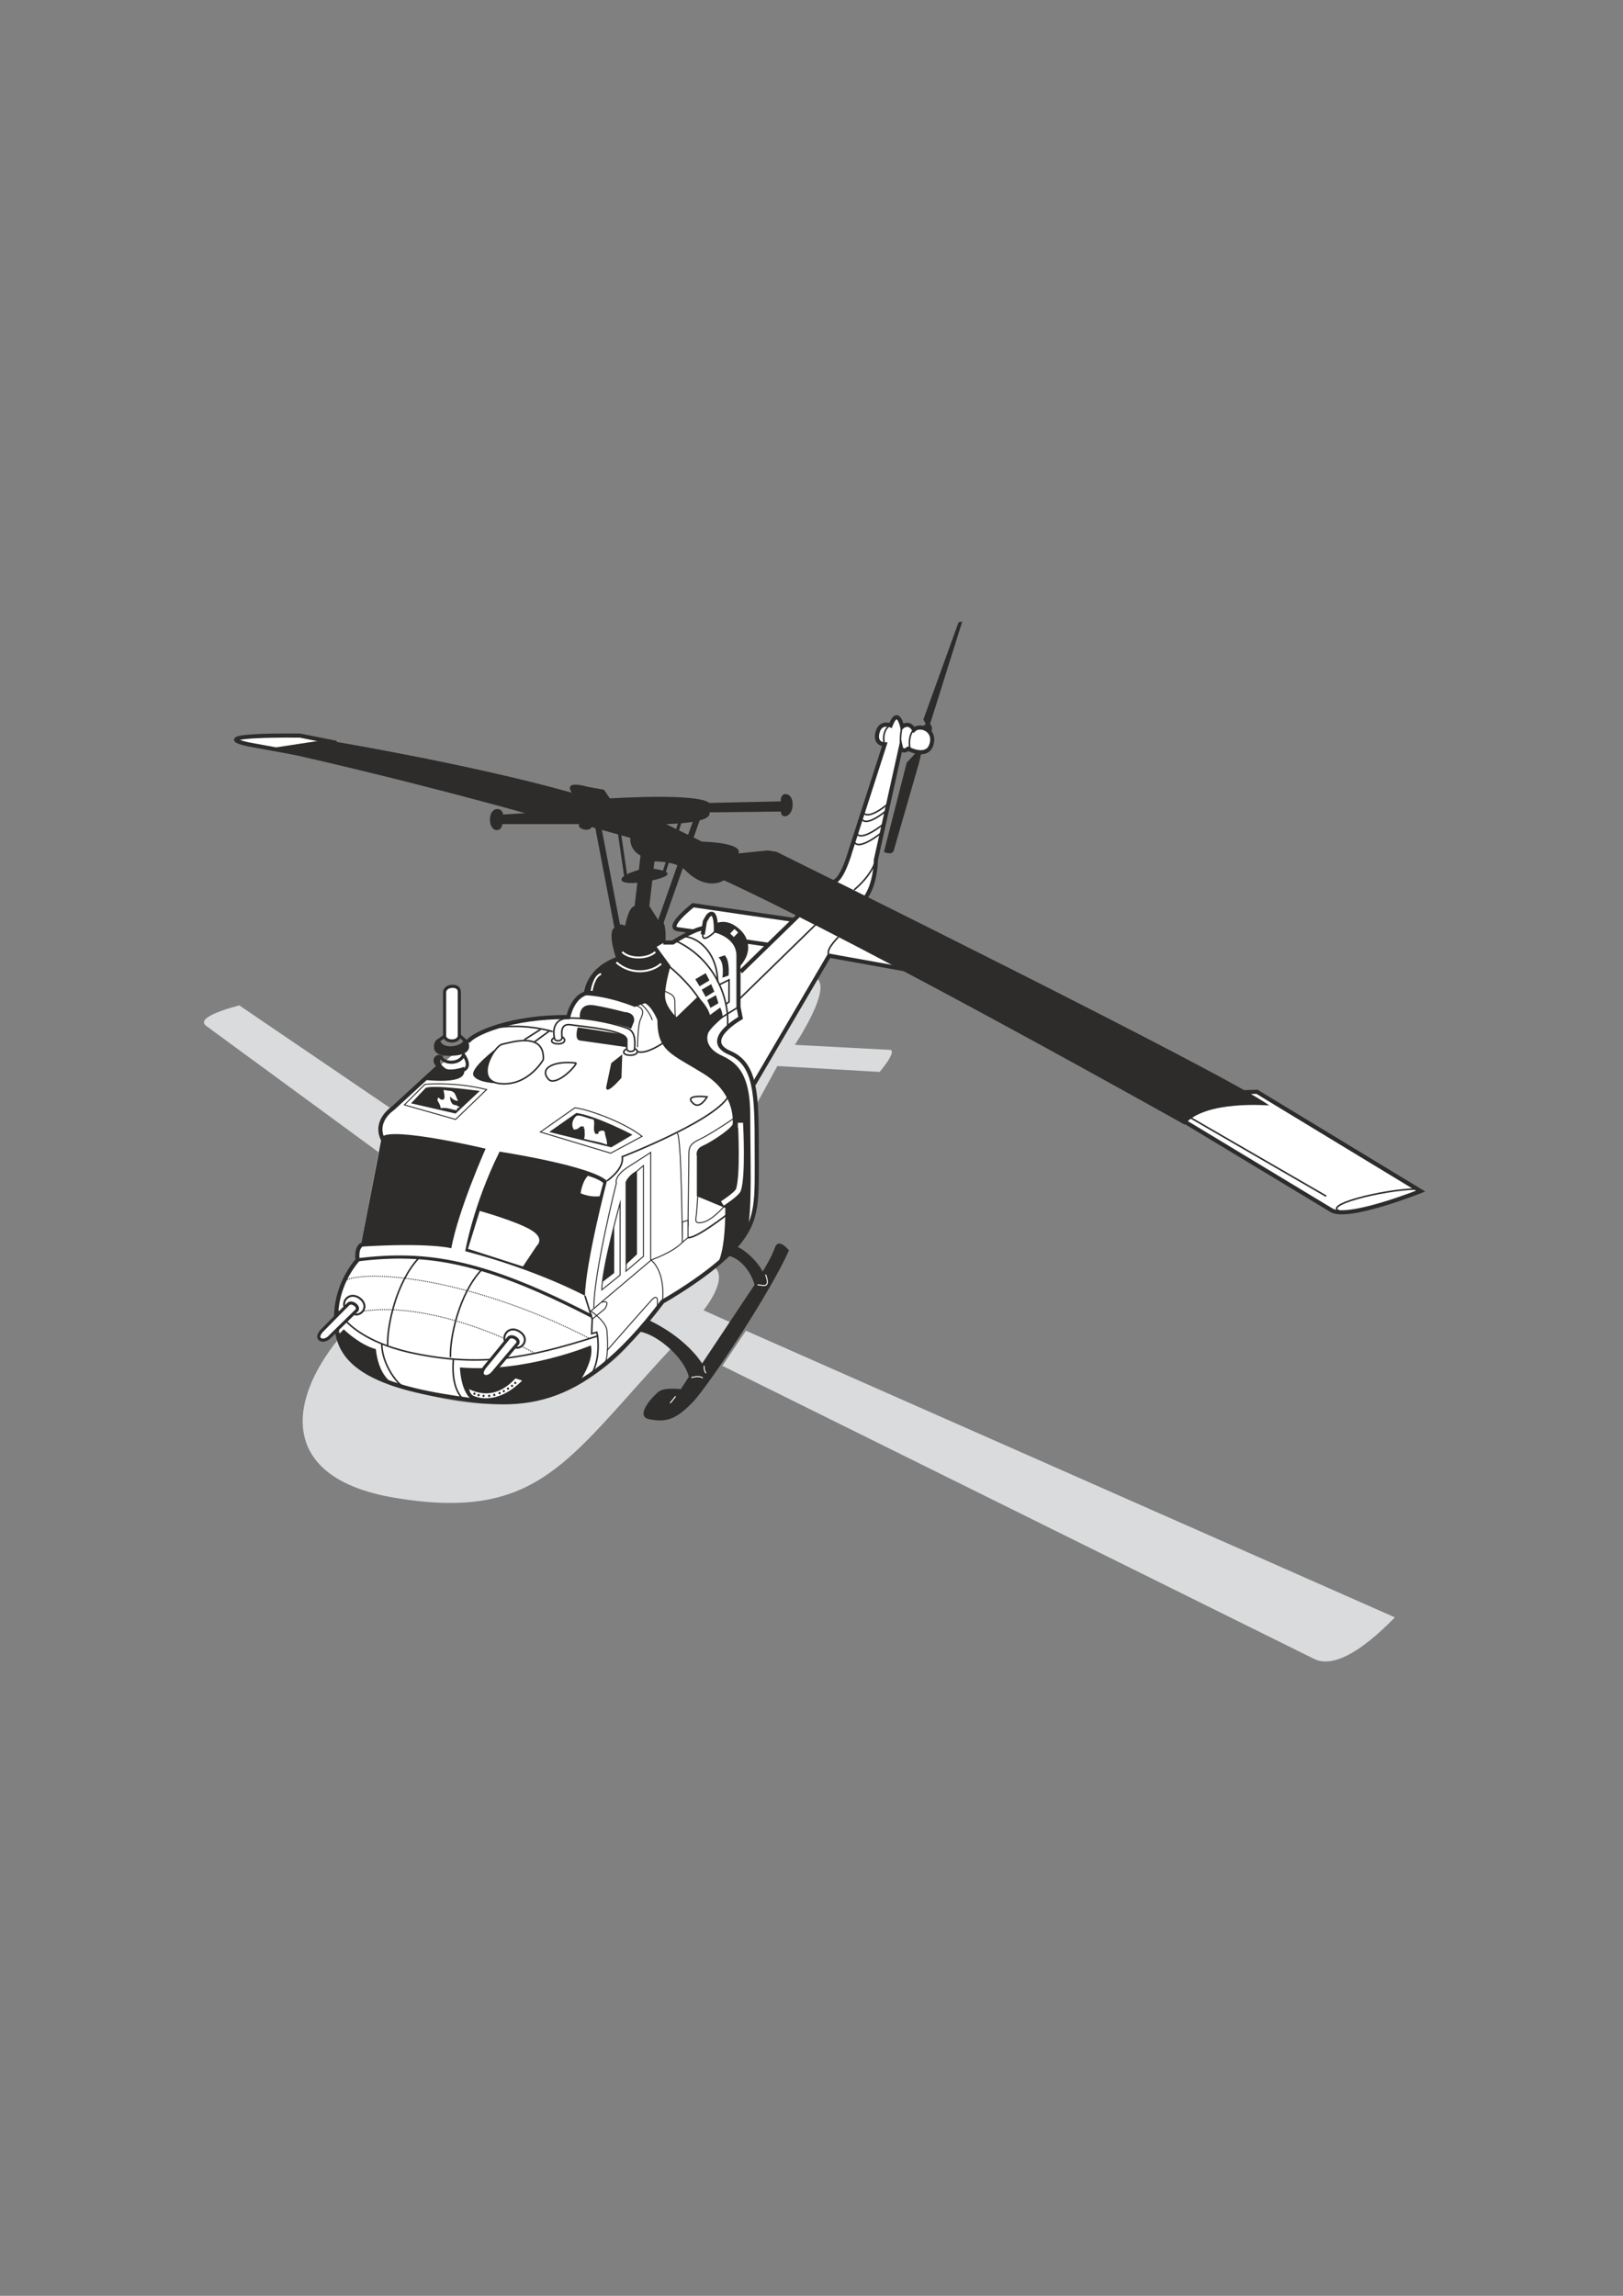 <?xml version="1.0" encoding="utf-8"?>
<!-- Created by UniConvertor 2.0rc4 (https://sk1project.net/) -->
<svg xmlns="http://www.w3.org/2000/svg" height="841.89pt" viewBox="0 0 595.276 841.89" width="595.276pt" version="1.1" xmlns:xlink="http://www.w3.org/1999/xlink" id="ae3c2121-f60f-11ea-b307-dcc15c148e23">

<rect x="0" y="0" width="595.276" height="841.89" fill="#808080" stroke="none"/>

<g>
	<path style="fill:#ffffff;" d="M 123.398,272.409 L 110.006,269.745 C 110.006,269.745 74.078,269.241 91.214,272.985 L 108.926,276.225 123.398,272.409 Z" />
	<g>
		<path style="fill:#ffffff;" d="M 317.006,329.937 C 321.254,324.537 321.254,315.393 321.254,315.393 L 330.398,274.137 C 330.398,274.137 330.902,276.297 333.062,274.641 333.062,274.641 340.046,278.457 341.63,273.057 343.286,267.729 337.382,265.569 335.222,267.729 335.222,267.729 333.638,264.489 330.902,266.649 330.902,266.649 329.318,259.089 326.654,266.073 326.654,266.073 322.91,264.489 321.83,268.809 320.75,273.057 324.494,273.057 324.494,273.057 L 311.894,312.225 C 311.894,312.225 308.942,322.953 305.702,323.457 L 317.006,329.937 Z" />
		<path style="fill:#ffffff;" d="M 454.814,400.713 L 461.006,400.425 521.054,436.857 C 521.054,436.857 494.198,447.585 488.294,443.841 L 429.614,408.489 454.814,400.713 Z" />
		<path style="fill:#ffffff;" d="M 276.47,397.761 L 304.118,350.529 334.142,355.929 293.39,335.265 291.158,337.425 291.23,337.425 254.222,332.025 C 254.222,332.025 243.494,340.377 248.894,340.881 L 254.51,341.673 253.718,341.889 C 250.19,343.473 246.734,345.705 246.734,345.705 L 243.278,345.705 225.854,351.105 C 215.774,354.993 214.262,362.409 214.046,364.497 L 213.758,364.785 C 209.51,367.089 208.43,373.065 208.43,373.065 187.478,372.777 173.294,379.257 171.638,382.209 L 160.694,391.281 144.062,406.617 C 144.062,406.617 137.798,410.649 139.958,416.841 L 132.398,456.441 132.254,457.233 132.758,456.441 C 130.382,457.809 131.174,462.129 131.174,462.129 125.27,469.041 122.03,478.689 123.686,488.625 125.27,498.273 133.19,507.057 162.566,511.953 189.926,516.489 211.886,518.649 242.99,477.393 242.99,477.393 261.206,467.169 269.774,457.233 278.414,447.369 277.55,440.673 277.55,421.089 277.55,411.297 277.478,403.593 276.254,397.833 L 276.47,397.761 Z" />
		<path style="fill:#ffffff;" d="M 163.07,380.049 C 163.358,382.425 168.47,382.425 168.47,379.761 L 168.47,363.993 C 168.47,363.993 168.686,361.833 166.022,361.833 163.358,361.833 163.07,363.705 163.07,363.705 L 163.07,380.049 Z" />
	</g>
	<path style="fill:#d9dbdc;" d="M 123.974,491.217 C 104.606,515.337 103.598,542.193 144.35,549.177 197.702,558.249 208.142,535.209 245.942,494.745 245.942,494.745 237.662,486.969 234.422,487.977 234.422,487.977 219.95,513.465 181.862,514.833 166.814,515.337 129.806,507.849 123.974,491.217 L 123.974,491.217 Z" />
	<path style="fill:#d9dbdc;" d="M 264.95,500.865 L 481.598,608.145 C 491.246,613.473 506.294,598.497 511.622,593.097 L 273.59,487.977 264.95,500.865 Z" />
	<path style="fill:#d9dbdc;" d="M 238.166,484.233 C 238.166,484.233 251.27,490.425 257.462,499.785 258.326,501.153 267.686,484.809 267.686,484.809 L 258.038,480.489 C 258.038,480.489 267.686,468.681 261.782,464.433 261.782,464.433 246.734,475.665 242.99,477.321 L 238.166,482.649 238.166,484.233 Z" />
	<path style="fill:#d9dbdc;" d="M 138.95,422.601 L 75.662,376.233 C 72.71,374.073 77.534,371.409 87.758,368.673 L 143.774,406.761 C 137.366,411.081 140.318,416.985 140.318,416.985 L 138.95,422.601 Z" />
	<path style="fill:#d9dbdc;" d="M 277.334,405.177 L 285.11,390.921 322.622,393.081 C 322.622,393.081 328.814,385.881 326.654,385.017 L 291.518,383.145 C 291.518,383.145 305.198,362.769 299.582,358.809 L 276.47,397.905 C 276.47,397.905 277.55,402.225 277.334,405.177 L 277.334,405.177 Z" />
	<path style="stroke:#2d2c2b;stroke-width:1.512;stroke-miterlimit:10.433;fill:none;" d="M 272.726,345.129 L 281.582,346.425" />
	<path style="stroke:#2d2c2b;stroke-width:1.512;stroke-miterlimit:10.433;fill:none;" d="M 123.398,272.409 L 110.006,269.745 C 110.006,269.745 74.078,269.241 91.214,272.985 L 108.926,276.225" />
	<path style="fill:#2d2c2b;" d="M 233.63,488.265 C 239.534,488.265 250.766,497.121 252.638,504.897 L 249.686,509.433 C 249.686,509.433 243.782,508.641 241.622,510.297 239.534,511.881 232.55,519.369 238.166,520.449 243.782,521.529 247.526,521.025 254.006,514.257 260.414,507.561 283.238,472.713 289.358,458.529 289.358,458.529 285.614,453.705 284.246,457.449 282.95,461.193 279.71,466.305 279.71,466.305 277.334,461.481 271.142,456.873 269.774,457.161 L 266.318,460.401 C 270.638,460.689 275.174,465.513 276.758,471.129 L 257.462,500.073 C 250.478,489.345 237.662,484.017 237.662,484.017 L 233.63,488.265 Z" />
	<path style="fill:#2d2c2b;" d="M 222.614,433.041 C 216.71,427.425 183.23,422.313 183.23,422.313 173.51,441.897 170.63,458.817 170.63,458.817 197.126,465.729 214.55,475.161 214.55,475.161 214.838,462.777 222.614,433.041 222.614,433.041 L 222.614,433.041 Z" />
	<path style="fill:#2d2c2b;" d="M 150.758,404.601 L 167.102,408.345 175.958,400.065 C 175.958,400.065 158.534,397.617 156.086,398.985 L 150.758,404.601 Z" />
	<path style="fill:#2d2c2b;" d="M 201.446,415.113 L 224.198,420.729 231.974,416.121 C 231.974,416.121 218.87,409.209 211.382,408.129 L 201.446,415.113 Z" />
	<path style="fill:#2d2c2b;" d="M 211.886,376.737 C 211.886,376.737 210.518,381.273 212.678,381.561 214.838,381.849 229.886,384.009 229.886,384.009 229.886,384.009 230.678,379.977 228.518,379.401 226.358,378.897 211.886,376.737 211.886,376.737 L 211.886,376.737 Z" />
	<path style="fill:#2d2c2b;" d="M 212.678,373.281 C 212.678,373.281 211.886,367.593 218.078,368.673 224.198,369.753 229.022,371.121 229.022,371.121 229.022,371.121 233.054,371.121 232.55,374.577 L 231.47,377.241 C 226.07,374.865 212.678,373.281 212.678,373.281 L 212.678,373.281 Z" />
	<path style="fill:#2d2c2b;" d="M 222.326,398.697 C 222.326,398.697 221.822,402.225 227.942,395.241 L 228.23,386.673 224.198,389.841 222.326,398.697 Z" />
	<path style="fill:#2d2c2b;" d="M 262.574,338.649 C 267.686,336.273 272.222,341.745 272.222,341.745 272.222,341.745 277.982,347.649 270.854,354.921 270.854,354.921 272.222,347.505 269.27,345.129 266.318,342.681 262.574,341.313 262.574,341.313 L 262.574,338.649 Z" />
	<path style="fill:#2d2c2b;" d="M 337.886,266.793 L 339.542,265.497 338.678,263.841 351.566,228.201 352.934,227.913 341.126,265.497 C 341.126,265.497 342.494,266.505 341.414,268.953 L 337.886,266.793 Z" />
	<path style="fill:#2d2c2b;" d="M 336.014,275.937 L 332.558,279.681 324.206,312.369 C 324.206,312.369 326.654,313.737 327.734,312.153 L 337.094,279.681 337.886,276.225 336.014,275.937 Z" />
	<path style="stroke:#2d2c2b;stroke-width:0.576;stroke-miterlimit:10.433;fill:none;" d="M 335.222,267.585 C 333.854,268.665 333.062,271.905 333.854,274.857" />
	<path style="stroke:#2d2c2b;stroke-width:0.576;stroke-miterlimit:10.433;fill:none;" d="M 330.902,266.505 C 329.894,269.745 330.398,274.065 330.398,274.065" />
	<path style="stroke:#2d2c2b;stroke-width:0.576;stroke-miterlimit:10.433;fill:none;" d="M 324.494,272.985 C 323.414,270.033 324.782,266.505 326.654,266.001" />
	<path style="stroke:#2d2c2b;stroke-width:0.576;stroke-miterlimit:10.433;fill:none;" d="M 316.43,297.609 C 318.086,301.425 325.862,294.657 325.862,294.657" />
	<path style="stroke:#2d2c2b;stroke-width:0.576;stroke-miterlimit:10.433;fill:none;" d="M 315.926,300.057 C 317.51,303.801 325.286,297.105 325.286,297.105" />
	<path style="stroke:#2d2c2b;stroke-width:0.576;stroke-miterlimit:10.433;fill:none;" d="M 314.054,305.385 C 315.638,309.201 324.35,301.929 324.35,301.929" />
	<path style="stroke:#2d2c2b;stroke-width:0.576;stroke-miterlimit:10.433;fill:none;" d="M 313.262,308.625 C 314.846,312.369 323.558,305.169 323.558,305.169" />
	<path style="stroke:#2d2c2b;stroke-width:0.576;stroke-miterlimit:10.433;fill:none;" d="M 321.254,315.321 C 319.67,321.225 313.262,326.337 313.262,326.337" />
	<path style="stroke:#2d2c2b;stroke-width:0.576;stroke-miterlimit:10.433;fill:none;" d="M 304.55,350.457 C 301.742,349.233 307.502,343.617 307.502,343.617" />
	<path style="stroke:#2d2c2b;stroke-width:0.576;stroke-miterlimit:10.433;fill:none;" d="M 299.438,338.793 L 270.854,366.657" />
	<path style="stroke:#2d2c2b;stroke-width:0.576;stroke-miterlimit:10.433;fill:none;" d="M 491.822,444.273 C 484.046,442.185 506.582,436.281 519.686,435.993" />
	<path style="stroke:#2d2c2b;stroke-width:0.576;stroke-miterlimit:10.433;fill:none;" d="M 435.518,409.209 L 486.422,438.657" />
	<path style="stroke:#2d2c2b;stroke-width:0.576;stroke-miterlimit:10.433;fill:none;" d="M 216.71,504.393 C 220.454,498.489 219.158,489.921 219.158,489.921 192.59,498.489 175.67,501.153 152.126,496.329 128.51,491.505 123.686,480.201 123.686,480.201" />
	<path style="stroke:#2d2c2b;stroke-width:0.576;stroke-miterlimit:10.433;fill:none;" d="M 140.03,492.801 C 140.03,500.073 145.646,507.561 148.094,508.641" />
	<path style="stroke:#2d2c2b;stroke-width:0.576;stroke-miterlimit:10.433;fill:none;" d="M 166.31,498.201 C 165.518,507.057 167.894,511.305 170.054,513.249" />
	<path style="stroke:#2d2c2b;stroke-width:0.576;stroke-miterlimit:10.433;fill:none;" d="M 153.71,461.193 C 145.142,470.337 141.902,486.681 142.19,493.377" />
	<path style="stroke:#2d2c2b;stroke-width:0.576;stroke-miterlimit:10.433;fill:none;" d="M 176.75,465.513 C 168.182,474.585 164.942,490.929 165.23,497.697" />
	<path style="stroke:#2d2c2b;stroke-width:1.152;stroke-miterlimit:10.433;fill:none;" d="M 216.998,482.649 C 177.542,462.273 156.662,458.817 131.174,461.985" />
	<path style="stroke:#2d2c2b;stroke-width:0.576;stroke-miterlimit:10.433;fill:none;" d="M 214.55,475.161 L 217.214,483.729 216.998,489.057 218.87,488.553 219.158,489.921" />
	<path style="stroke:#2d2c2b;stroke-width:0.576;stroke-miterlimit:10.433;fill:none;" d="M 222.614,433.041 C 222.614,433.041 229.022,428.721 228.23,424.185 228.23,424.185 266.822,409.209 267.686,400.353" />
	<path style="stroke:#2d2c2b;stroke-width:0.576;stroke-miterlimit:10.433;fill:none;" d="M 252.35,453.849 C 255.446,454.209 266.966,445.137 266.966,445.137" />
	<path style="stroke:#2d2c2b;stroke-width:0.576;stroke-miterlimit:10.433;fill:none;" d="M 182.654,376.737 C 193.886,375.369 202.742,378.321 202.742,378.321" />
	<path style="stroke:#2d2c2b;stroke-width:0.576;stroke-miterlimit:10.433;fill:none;" d="M 211.382,389.841 C 210.014,392.577 203.39,398.337 201.158,395.745 197.414,391.497 203.822,388.833 211.382,389.841" />
	<path style="stroke:#2d2c2b;stroke-width:0.576;stroke-miterlimit:10.433;fill:none;" d="M 199.286,388.545 C 199.286,388.545 193.886,398.193 183.734,397.401 173.51,396.609 181.286,383.433 184.238,382.929 187.19,382.353 199.79,378.105 199.286,388.545" />
	<path style="stroke:#2d2c2b;stroke-width:0.576;stroke-miterlimit:10.433;fill:none;" d="M 192.302,381.273 L 198.206,377.529" />
	<path style="stroke:#2d2c2b;stroke-width:0.576;stroke-miterlimit:10.433;fill:none;" d="M 196.046,382.065 L 201.446,378.105" />
	<path style="stroke:#2d2c2b;stroke-width:0.576;stroke-miterlimit:10.433;fill:none;" d="M 243.782,382.065 C 243.782,382.065 237.086,386.961 233.63,385.593" />
	<path style="stroke:#2d2c2b;stroke-width:0.576;stroke-miterlimit:10.433;fill:none;" d="M 259.334,402.225 C 259.334,402.225 256.742,406.977 254.222,404.601 250.478,401.145 259.334,402.225 259.334,402.225 L 259.334,402.225 Z" />
	<path style="stroke-miterlimit:10.433;stroke:#2d2c2b;stroke-width:0.36;stroke-dasharray:0.36, 0.36;fill:none;" d="M 126.638,469.545 C 135.494,465.225 174.23,469.113 216.278,490.857" />
	<path style="stroke-miterlimit:10.433;stroke:#2d2c2b;stroke-width:0.36;stroke-dasharray:0.36, 0.36;fill:none;" d="M 126.638,482.361 C 147.014,475.665 177.326,486.105 195.83,496.041" />
	<path style="stroke:#2d2c2b;stroke-width:0.36;stroke-miterlimit:10.433;fill:none;" d="M 198.206,415.113 L 223.982,422.889 235.502,416.697 C 228.23,411.081 214.55,406.473 210.806,406.257 L 198.206,415.113 Z" />
	<path style="stroke:#2d2c2b;stroke-width:0.36;stroke-miterlimit:10.433;fill:none;" d="M 148.31,405.177 L 167.102,410.505 178.478,399.561 C 166.958,396.609 155.87,397.617 155.87,397.617 L 148.31,405.177 Z" />
	<path style="stroke:#2d2c2b;stroke-width:0.36;stroke-miterlimit:10.433;fill:none;" d="M 269.774,409.713 C 269.774,409.713 260.702,415.905 256.67,417.777 252.638,419.649 252.638,420.945 252.638,424.473 252.638,427.929 252.35,449.673 252.35,449.673" />
	<path style="stroke:#2d2c2b;stroke-width:0.36;stroke-miterlimit:10.433;fill:none;" d="M 266.03,441.897 C 266.03,441.897 261.782,447.009 258.254,448.089 254.798,449.097 255.086,447.513 255.302,446.217 255.59,444.849 256.094,435.705 256.094,435.705" />
	<path style="stroke:#2d2c2b;stroke-width:0.36;stroke-miterlimit:10.433;fill:none;" d="M 217.79,479.697 C 217.79,466.593 226.07,433.833 226.07,433.833 226.07,433.833 224.99,431.457 230.39,427.929 235.718,424.473 238.67,422.601 238.67,422.601 L 238.67,461.985 C 238.67,461.985 244.07,465.513 242.99,477.321" />
	<path style="stroke:#2d2c2b;stroke-width:0.36;stroke-miterlimit:10.433;fill:none;" d="M 232.55,430.377 L 236.006,427.425 236.006,460.689 229.598,466.161 229.742,462.561" />
	<path style="stroke:#2d2c2b;stroke-width:0.36;stroke-miterlimit:10.433;fill:none;" d="M 227.438,441.105 L 227.438,467.601 220.742,473.001 C 220.742,465.225 227.438,441.105 227.438,441.105 L 227.438,441.105 Z" />
	<path style="stroke:#2d2c2b;stroke-width:0.36;stroke-miterlimit:10.433;fill:none;" d="M 241.118,479.409 L 241.118,476.457 C 241.118,476.457 240.83,474.873 239.246,476.457 237.662,478.113 222.614,495.249 222.614,495.249" />
	<path style="stroke:#2d2c2b;stroke-width:0.36;stroke-miterlimit:10.433;fill:none;" d="M 217.214,483.729 L 221.822,479.985 C 221.822,479.985 224.198,476.457 220.742,477.537" />
	<path style="fill:#2d2c2b;" d="M 225.278,449.673 L 225.278,466.809 220.886,470.193 222.614,460.545 225.278,449.673 Z" />
	<path style="fill:#2d2c2b;" d="M 233.63,429.297 L 233.63,459.969 229.454,463.857 229.454,433.473 C 230.678,430.665 233.63,429.297 233.63,429.297 L 233.63,429.297 Z" />
	<path style="stroke:#2d2c2b;stroke-width:0.36;stroke-miterlimit:10.433;fill:none;" d="M 248.318,415.617 C 249.974,414.825 250.262,455.577 250.262,455.577 L 252.35,453.849 252.35,447.513 250.262,448.089 250.262,455.577 C 246.734,459.321 238.958,461.985 238.958,461.985 L 216.71,480.777 C 216.71,480.777 222.326,484.521 222.614,487.977 222.902,491.505 223.118,497.913 221.822,499.785" />
	<path style="stroke:#2d2c2b;stroke-width:0.36;stroke-miterlimit:10.433;fill:none;" d="M 232.262,368.457 C 236.582,369.465 236.006,371.409 234.926,373.785 233.846,376.233 233.846,384.009 233.846,384.009" />
	<path style="stroke:#2d2c2b;stroke-width:0.36;stroke-miterlimit:10.433;fill:none;" d="M 234.71,367.881 C 234.71,367.881 237.878,370.041 239.246,374.073" />
	<path style="stroke:#2d2c2b;stroke-width:0.36;stroke-miterlimit:10.433;fill:none;" d="M 242.702,363.057 C 247.814,364.929 247.526,365.721 247.526,368.673 247.526,371.625 247.814,374.073 247.814,374.073" />
	<path style="stroke:#2d2c2b;stroke-width:0.576;stroke-miterlimit:10.433;fill:none;" d="M 248.102,345.129 C 262.574,352.041 267.686,366.585 266.822,376.737" />
	<path style="stroke:#2d2c2b;stroke-width:0.576;stroke-miterlimit:10.433;fill:none;" d="M 244.574,353.697 C 244.574,353.697 253.07,360.105 257.894,368.673" />
	<path style="stroke:#2d2c2b;stroke-width:0.576;stroke-miterlimit:10.433;fill:none;" d="M 250.334,343.473 C 255.158,343.113 263.078,348.585 263.222,360.105" />
	<path style="stroke:#2d2c2b;stroke-width:0.576;stroke-miterlimit:10.433;fill:none;" d="M 264.302,373.353 L 270.854,369.249" />
	<path style="stroke:#2d2c2b;stroke-width:0.576;stroke-miterlimit:10.433;fill:none;" d="M 257.75,342.681 C 257.462,346.425 262.574,341.313 262.574,341.313" />
	<path style="stroke:#2d2c2b;stroke-width:0.576;stroke-miterlimit:10.433;fill:none;" d="M 263.654,361.185 L 267.398,359.313 267.398,367.377 266.318,368.169" />
	<path style="fill:#2d2c2b;" d="M 264.95,358.521 L 267.254,357.729 C 267.398,354.777 267.254,351.825 265.814,350.313 L 263.51,351.105 C 265.886,352.977 264.95,358.521 264.95,358.521 L 264.95,358.521 Z" />
	<path style="fill:#2d2c2b;" d="M 260.558,369.609 L 263.51,367.881 262.574,364.929 259.406,366.729 260.558,369.609 Z" />
	<path style="fill:#2d2c2b;" d="M 258.83,365.577 L 261.998,363.633 260.846,360.897 257.39,362.913 258.83,365.577 Z" />
	<path style="fill:#2d2c2b;" d="M 256.598,361.689 L 260.198,359.529 258.83,356.865 255.014,359.097 256.598,361.689 Z" />
	<path style="stroke:#2d2c2b;stroke-width:0.576;stroke-miterlimit:10.433;fill:none;" d="M 229.886,384.513 C 229.886,385.953 232.766,385.953 232.766,384.513 232.766,383.073 233.486,378.465 230.246,377.169 227.006,375.801 216.422,373.065 208.43,373.353 201.59,373.641 203.318,380.481 203.318,380.481 203.318,382.209 206.126,381.849 206.126,380.625 206.126,379.401 205.19,375.153 209.366,375.801 213.47,376.449 229.598,377.673 229.886,381.273 L 229.886,384.513 Z" />
	<path style="stroke:#2d2c2b;stroke-width:0.576;stroke-miterlimit:10.433;fill:none;" d="M 203.318,380.481 C 201.662,381.417 202.094,382.785 204.758,382.785 207.494,382.785 207.71,380.913 205.982,380.121" />
	<path style="stroke:#2d2c2b;stroke-width:0.576;stroke-miterlimit:10.433;fill:none;" d="M 229.742,384.657 C 228.086,385.593 228.518,386.961 231.182,386.961 233.846,386.961 234.566,385.305 232.766,384.513" />
	<path style="fill:#2d2c2b;" d="M 182.15,384.369 C 177.974,389.481 176.894,395.673 182.294,397.257 182.294,397.257 175.166,397.113 173.654,394.449 172.214,391.785 182.15,384.369 182.15,384.369 L 182.15,384.369 Z" />
	<path style="fill:#ffffff;" d="M 191.798,464.433 L 196.838,456.873 C 196.838,456.873 200.078,454.209 194.75,451.041 189.35,447.801 175.958,444.057 175.958,444.057 L 171.638,457.953 191.798,464.433 Z" />
	<path style="fill:#ffffff;" d="M 168.686,442.401 L 164.726,456.369 C 164.726,456.369 152.342,455.001 147.302,455.289 147.302,455.289 153.71,445.137 157.958,442.689 162.278,440.313 168.686,442.401 168.686,442.401 L 168.686,442.401 Z" />
	<path style="fill:#ffffff;" d="M 143.486,422.889 L 137.582,453.129 137.582,453.129 150.182,439.233 151.046,418.065 145.358,420.153 145.358,416.985 C 141.614,416.985 143.486,422.889 143.486,422.889 L 143.486,422.889 Z" />
	<path style="fill:#ffffff;" d="M 215.63,431.169 C 213.47,433.329 212.966,437.577 212.966,437.577 216.71,439.233 219.95,438.657 219.95,438.657 L 221.246,433.833 C 221.246,433.833 220.166,432.537 215.63,431.169 L 215.63,431.169 Z" />
	<path style="stroke:#2d2c2b;stroke-width:2.808;stroke-miterlimit:10.433;fill:none;" d="M 144.566,416.697 L 144.566,452.625" />
	<path style="fill:#ffffff;" d="M 212.03,409.065 C 213.83,409.137 215.486,410.145 217.358,410.433 217.574,410.505 217.862,410.721 217.862,410.937 218.15,412.593 217.43,414.249 218.294,415.689 218.438,415.905 219.086,415.761 219.518,415.761 219.302,415.257 219.734,414.825 220.094,414.753 220.742,414.537 221.75,414.465 221.822,415.257 221.966,416.841 222.758,418.137 222.614,419.793 219.95,418.713 217.142,418.425 214.19,417.633 214.694,416.409 214.334,415.113 214.406,413.889 213.758,413.961 214.55,413.025 213.902,413.097 213.542,413.097 213.038,412.953 212.894,413.097 212.678,413.313 211.742,414.393 210.446,414.177 209.366,412.593 210.014,410.505 211.238,409.353 211.382,409.209 211.742,409.065 212.03,409.065 L 212.03,409.065 Z" />
	<path style="fill:#ffffff;" d="M 168.614,406.113 C 167.966,406.257 167.462,406.401 167.534,407.193 165.446,406.833 163.718,405.969 161.63,406.401 161.63,405.897 161.414,405.465 161.27,405.033 161.126,404.745 160.91,404.241 160.622,403.881 160.406,403.593 160.406,402.945 160.622,402.657 160.982,402.297 161.342,403.089 161.846,403.233 162.422,403.377 162.782,403.233 162.926,402.873 163.286,401.793 162.71,400.713 162.71,399.633 163.79,400.065 165.158,399.777 166.094,400.353 167.246,401.001 167.246,402.585 168.038,403.665 166.886,403.737 165.806,402.945 165.086,402.081 165.014,403.377 165.59,405.393 167.246,405.249 167.678,405.249 167.534,405.753 168.038,405.609 L 168.614,406.113 Z" />
	<path style="stroke:#2d2c2b;stroke-width:1.152;stroke-miterlimit:10.433;fill:none;" d="M 161.774,387.753 C 162.926,390.129 168.614,390.417 170.054,386.817 170.054,386.817 173.438,391.425 169.55,392.577" />
	<path style="stroke:#2d2c2b;stroke-width:1.152;stroke-miterlimit:10.433;fill:none;" d="M 163.07,379.977 L 160.406,381.849" />
	<path style="stroke:#2d2c2b;stroke-width:1.152;stroke-miterlimit:10.433;fill:none;" d="M 168.47,379.689 L 170.702,381.705" />
	<path style="stroke:#2d2c2b;stroke-width:1.512;stroke-miterlimit:10.433;fill:none;" d="M 317.006,329.793 C 321.254,324.465 321.254,315.321 321.254,315.321 L 330.398,274.065 C 330.398,274.065 330.902,276.225 333.062,274.569 333.062,274.569 340.046,278.313 341.63,272.985 343.286,267.585 337.382,265.497 335.222,267.585 335.222,267.585 333.638,264.417 330.902,266.505 330.902,266.505 329.318,259.017 326.654,266.001 326.654,266.001 322.91,264.417 321.83,268.665 320.75,272.985 324.494,272.985 324.494,272.985 L 311.894,312.153 C 311.894,312.153 308.942,322.809 305.702,323.385" />
	<path style="stroke:#2d2c2b;stroke-width:1.512;stroke-miterlimit:10.433;fill:none;" d="M 293.39,335.193 L 271.646,356.361" />
	<path style="stroke:#2d2c2b;stroke-width:1.512;stroke-miterlimit:10.433;fill:none;" d="M 258.038,340.305 C 253.718,341.097 246.734,345.633 246.734,345.633 L 243.278,345.633" />
	<path style="stroke:#2d2c2b;stroke-width:1.512;stroke-miterlimit:10.433;fill:none;" d="M 291.23,337.353 L 254.222,331.953 C 254.222,331.953 243.494,340.305 248.894,340.809 L 254.51,341.601" />
	<path style="stroke:#2d2c2b;stroke-width:1.512;stroke-miterlimit:10.433;fill:none;" d="M 215.126,364.137 C 209.726,365.721 208.43,372.993 208.43,372.993 187.478,372.705 173.294,379.185 171.638,382.065" />
	<path style="stroke:#2d2c2b;stroke-width:1.512;stroke-miterlimit:10.433;fill:none;" d="M 160.694,391.209 L 144.062,406.473 C 144.062,406.473 136.574,411.297 140.822,418.569" />
	<path style="stroke:#2d2c2b;stroke-width:1.512;stroke-miterlimit:10.433;fill:none;" d="M 132.758,456.369 C 130.382,457.737 131.174,461.985 131.174,461.985 125.27,468.969 122.03,478.617 123.686,488.553" />
	<path style="stroke:#2d2c2b;stroke-width:1.512;stroke-miterlimit:10.433;fill:none;" d="M 123.686,488.553 C 125.27,498.201 133.19,506.985 162.566,511.881 189.926,516.417 211.886,518.577 242.99,477.321 242.99,477.321 261.206,467.097 269.774,457.161 278.414,447.225 277.55,440.529 277.55,420.945 277.55,401.433 277.262,390.201 267.686,386.097 256.958,381.561 271.646,373.281 271.646,373.281 L 270.854,369.249 270.854,350.457 C 270.854,343.257 262.574,341.313 262.574,341.313 262.574,341.313 262.862,332.241 259.622,335.985 L 258.542,337.857 257.75,342.681" />
	<path style="stroke:#2d2c2b;stroke-width:1.512;stroke-miterlimit:10.433;fill:none;" d="M 276.47,397.617 L 304.118,350.457 334.142,355.857" />
	<path style="stroke:#2d2c2b;stroke-width:1.512;stroke-miterlimit:10.433;fill:none;" d="M 429.614,408.345 L 488.294,443.769 C 494.198,447.513 521.054,436.785 521.054,436.785 L 461.006,400.353 454.814,400.569" />
	<path style="fill:#2d2c2b;" d="M 97.91,274.569 L 119.15,271.329 C 119.15,271.329 171.638,279.969 209.726,290.697 209.726,290.697 205.982,285.873 215.63,288.537 L 221.534,289.617 223.694,292.785 C 223.694,292.785 255.878,290.697 260.126,294.441 L 286.406,293.865 C 285.902,290.121 290.726,290.121 290.726,294.945 290.726,299.769 286.406,300.561 286.406,297.609 L 260.126,297.897 C 260.126,297.897 262.862,301.641 244.358,302.217 L 257.462,308.625 C 257.462,308.625 272.51,308.913 270.854,312.945 L 281.582,311.865 284.822,312.369 C 284.822,312.369 451.574,394.737 465.542,405.393 465.542,405.393 441.926,403.305 434.438,412.377 434.438,412.377 318.086,347.001 265.526,322.809 265.526,322.809 259.334,327.129 251.27,319.065 251.27,319.065 248.606,315.897 240.038,315.897 L 238.166,332.241 241.406,337.353 C 241.406,337.353 244.574,335.481 244.07,345.345 L 240.83,347.217 C 240.83,347.217 244.358,352.041 245.942,354.201 245.942,354.201 243.278,363.057 244.07,366.585 244.862,370.041 248.102,372.993 248.102,372.993 L 255.878,365.505 C 255.878,365.505 259.334,368.457 260.414,372.201 L 264.158,369.465 C 264.158,369.465 265.238,371.625 264.95,373.281 264.95,373.281 260.126,377.241 259.622,379.185 259.046,381.057 259.334,384.513 264.446,386.961 269.558,389.337 275.174,392.793 275.174,408.921 275.174,424.977 275.966,443.769 274.094,451.545 L 262.574,464.145 C 262.574,464.145 266.03,461.769 266.03,442.977 L 255.59,438.657 255.59,423.897 C 255.59,423.897 254.798,421.521 257.75,420.153 260.702,418.857 267.398,414.537 268.694,412.377 268.694,412.377 270.35,401.433 258.254,393.873 246.23,386.385 241.118,385.593 241.118,374.073 241.118,374.073 239.246,369.249 236.582,367.881 L 232.766,369.249 C 232.766,369.249 223.406,365.217 214.046,364.929 214.046,364.929 214.046,355.569 225.854,351.033 225.854,351.033 222.326,340.809 225.854,340.017 L 227.726,338.937 229.31,339.441 C 229.31,339.441 230.39,332.745 232.766,332.241 L 234.926,313.737 C 234.926,313.737 230.894,311.865 231.182,307.257 L 216.998,303.297 C 216.206,305.169 211.598,304.089 212.39,302.217 L 184.238,302.217 C 184.022,305.385 179.702,305.385 179.702,300.561 179.702,295.737 184.238,295.737 184.526,298.689 L 192.59,298.185 C 192.59,298.185 148.094,285.585 97.91,274.569 L 97.91,274.569 Z" />
	<path style="fill:#2d2c2b;" d="M 212.678,506.481 C 212.678,506.481 218.078,498.705 216.71,493.377 216.71,493.377 192.59,503.529 168.686,501.441 168.686,501.441 168.974,513.249 175.166,514.041 181.286,514.833 202.742,514.545 212.678,506.481 L 212.678,506.481 Z" />
	<path style="fill:#2d2c2b;" d="M 123.686,489.921 L 126.062,487.473 C 126.062,487.473 131.75,493.089 137.87,494.745 137.87,494.745 138.446,504.393 144.566,507.561 144.566,507.561 128.51,504.105 123.686,489.921 L 123.686,489.921 Z" />
	<path style="fill:#2d2c2b;" d="M 140.03,416.985 C 143.27,412.953 178.118,421.233 178.118,421.233 178.118,421.233 168.182,443.481 165.518,457.737 165.518,457.737 157.742,455.577 132.254,457.161 L 140.03,416.985 Z" />
	<path style="stroke:#2d2c2b;stroke-width:1.152;stroke-miterlimit:10.433;fill:none;" d="M 163.07,379.977 C 163.358,382.353 168.47,382.353 168.47,379.689 L 168.47,363.849 C 168.47,363.849 168.686,361.689 166.022,361.689 163.358,361.689 163.07,363.633 163.07,363.633 L 163.07,379.977 Z" />
	<path style="fill:#2d2c2b;" d="M 169.91,380.769 C 171.134,383.433 161.846,385.593 161.342,381.057 161.342,381.057 159.47,380.697 159.182,383.433 158.966,385.953 160.694,387.321 165.518,387.177 170.342,387.033 172.07,385.593 172.07,383.721 172.07,380.769 169.91,380.769 169.91,380.769 L 169.91,380.769 Z" />
	<path style="fill:#2d2c2b;" d="M 170.198,391.209 C 170.27,392.937 172.43,397.617 155.726,396.033 L 160.118,391.065 C 158.678,389.985 158.39,387.321 160.91,386.817 L 162.71,387.177 C 160.91,388.401 160.838,389.985 163.358,391.785 164.726,392.721 168.614,391.857 170.198,391.209 L 170.198,391.209 Z" />
	<g>
		<path style="fill:#ffffff;" d="M 126.35,479.265 C 125.414,476.313 129.014,473.433 132.398,476.457 135.278,479.121 132.758,482.505 130.094,482.001 L 126.35,479.265 Z" />
		<path style="stroke:#2d2c2b;stroke-width:0.72;stroke-miterlimit:10.433;fill:none;" d="M 126.35,479.265 C 125.414,476.313 129.014,473.433 132.398,476.457 135.278,479.121 132.758,482.505 130.094,482.001" />
		<path style="stroke:#2d2c2b;stroke-width:1.152;stroke-miterlimit:10.433;fill:#ffffff;" d="M 118.07,487.977 C 118.07,487.977 116.054,489.993 117.35,491.073 118.718,492.153 120.59,490.569 120.59,490.569 L 130.886,480.489 C 131.966,479.193 129.014,476.889 127.718,478.257 126.35,479.553 118.07,487.977 118.07,487.977 L 118.07,487.977 Z" />
	</g>
	<g>
		<path style="fill:#ffffff;" d="M 185.246,491.937 C 184.022,489.057 187.334,485.817 190.934,488.553 194.102,490.929 191.942,494.529 189.206,494.241 L 185.246,491.937 Z" />
		<path style="stroke:#2d2c2b;stroke-width:0.72;stroke-miterlimit:10.433;fill:none;" d="M 185.246,491.937 C 184.022,489.057 187.334,485.817 190.934,488.553 194.102,490.929 191.942,494.529 189.206,494.241" />
		<path style="stroke:#2d2c2b;stroke-width:1.152;stroke-miterlimit:10.433;fill:#ffffff;" d="M 177.758,501.369 C 177.758,501.369 175.958,503.601 177.398,504.537 178.838,505.473 180.566,503.673 180.566,503.673 L 189.854,492.657 C 190.79,491.289 187.694,489.273 186.47,490.713 185.246,492.225 177.758,501.369 177.758,501.369 L 177.758,501.369 Z" />
	</g>
	<path style="fill:#ffffff;" d="M 172.07,509.433 C 172.07,509.433 172.358,511.089 173.438,511.737 173.438,511.737 181.43,516.273 191.51,506.265 L 189.062,505.473 C 184.67,510.153 179.198,512.817 172.07,509.433 L 172.07,509.433 Z" />
	<path style="fill:#2d2c2b;" d="M 174.014,511.521 C 174.23,511.521 174.446,511.305 174.446,511.089 174.446,510.801 174.23,510.657 174.014,510.657 173.798,510.657 173.582,510.801 173.582,511.089 173.582,511.305 173.798,511.521 174.014,511.521 L 174.014,511.521 Z" />
	<path style="fill:#2d2c2b;" d="M 175.526,512.025 C 175.814,512.025 175.958,511.809 175.958,511.593 175.958,511.377 175.814,511.161 175.526,511.161 175.31,511.161 175.094,511.377 175.094,511.593 175.094,511.809 175.31,512.025 175.526,512.025 L 175.526,512.025 Z" />
	<path style="fill:#2d2c2b;" d="M 177.398,512.313 C 177.614,512.313 177.758,512.097 177.758,511.881 177.758,511.665 177.614,511.449 177.398,511.449 177.11,511.449 176.966,511.665 176.966,511.881 176.966,512.097 177.11,512.313 177.398,512.313 L 177.398,512.313 Z" />
	<path style="fill:#2d2c2b;" d="M 179.414,512.313 C 179.702,512.313 179.846,512.097 179.846,511.881 179.846,511.665 179.702,511.449 179.414,511.449 179.198,511.449 178.982,511.665 178.982,511.881 178.982,512.097 179.198,512.313 179.414,512.313 L 179.414,512.313 Z" />
	<path style="fill:#2d2c2b;" d="M 181.286,511.953 C 181.502,511.953 181.718,511.809 181.718,511.521 181.718,511.305 181.502,511.089 181.286,511.089 181.07,511.089 180.854,511.305 180.854,511.521 180.854,511.809 181.07,511.953 181.286,511.953 L 181.286,511.953 Z" />
	<path style="fill:#2d2c2b;" d="M 183.23,511.305 C 183.446,511.305 183.662,511.089 183.662,510.873 183.662,510.657 183.446,510.441 183.23,510.441 183.014,510.441 182.798,510.657 182.798,510.873 182.798,511.089 183.014,511.305 183.23,511.305 L 183.23,511.305 Z" />
	<path style="fill:#2d2c2b;" d="M 184.814,510.585 C 185.03,510.585 185.174,510.369 185.174,510.153 185.174,509.865 185.03,509.721 184.814,509.721 184.526,509.721 184.382,509.865 184.382,510.153 184.382,510.369 184.526,510.585 184.814,510.585 L 184.814,510.585 Z" />
	<path style="fill:#2d2c2b;" d="M 186.326,509.649 C 186.542,509.649 186.758,509.433 186.758,509.217 186.758,508.929 186.542,508.785 186.326,508.785 186.11,508.785 185.894,508.929 185.894,509.217 185.894,509.433 186.11,509.649 186.326,509.649 L 186.326,509.649 Z" />
	<path style="fill:#2d2c2b;" d="M 187.766,508.641 C 188.054,508.641 188.198,508.425 188.198,508.209 188.198,507.921 188.054,507.777 187.766,507.777 187.55,507.777 187.406,507.921 187.406,508.209 187.406,508.425 187.55,508.641 187.766,508.641 L 187.766,508.641 Z" />
	<path style="fill:#2d2c2b;" d="M 188.99,507.561 C 189.206,507.561 189.422,507.345 189.422,507.129 189.422,506.913 189.206,506.697 188.99,506.697 188.774,506.697 188.558,506.913 188.558,507.129 188.558,507.345 188.774,507.561 188.99,507.561 L 188.99,507.561 Z" />
	<path style="stroke:#ffffff;stroke-width:0.36;stroke-miterlimit:10.433;fill:none;" d="M 247.814,512.025 L 245.798,514.545" />
	<path style="stroke:#ffffff;stroke-width:0.36;stroke-miterlimit:10.433;fill:none;" d="M 253.574,505.185 C 253.574,505.185 256.382,504.249 257.75,505.329" />
	<path style="stroke:#ffffff;stroke-width:0.36;stroke-miterlimit:10.433;fill:none;" d="M 258.254,500.865 C 258.254,500.865 258.11,502.737 258.974,503.529" />
	<path style="stroke:#ffffff;stroke-width:0.36;stroke-miterlimit:10.433;fill:none;" d="M 277.838,471.129 C 279.71,471.273 282.806,472.713 280.79,467.385" />
	<path style="stroke:#ffffff;stroke-width:1.872;stroke-miterlimit:10.433;fill:none;" d="M 270.638,412.665 L 271.646,412.665 C 271.646,412.665 272.582,431.097 270.854,436.281 270.35,437.865 264.95,441.321 264.95,441.321" />
	<path style="stroke:#ffffff;stroke-width:1.872;stroke-miterlimit:10.433;fill:none;" d="M 268.478,342.969 L 270.062,341.313" />
	<path style="stroke:#ffffff;stroke-width:0.72;stroke-miterlimit:10.433;fill:none;" d="M 216.998,363.345 C 216.998,363.345 217.79,357.945 220.454,357.153" />
	<path style="stroke:#ffffff;stroke-width:0.72;stroke-miterlimit:10.433;fill:none;" d="M 228.23,349.089 C 231.182,352.041 237.878,351.537 240.326,349.089" />
	<path style="stroke:#ffffff;stroke-width:0.72;stroke-miterlimit:10.433;fill:none;" d="M 226.07,352.905 C 231.47,357.729 238.958,356.649 242.486,353.409" />
	<path style="fill:#2d2c2b;" d="M 236.798,318.273 C 236.798,318.273 227.726,320.433 227.942,322.593 228.23,324.753 236.582,323.385 236.582,323.385 236.582,323.385 244.862,322.017 244.862,320.433 244.862,318.849 236.798,318.273 236.798,318.273 L 236.798,318.273 Z" />
	<path style="stroke:#2d2c2b;stroke-width:2.232;stroke-miterlimit:10.433;fill:none;" d="M 226.646,341.097 L 219.158,301.929" />
	<path style="stroke:#2d2c2b;stroke-width:2.232;stroke-miterlimit:10.433;fill:none;" d="M 241.91,339.225 L 256.094,298.977" />
	<path style="stroke:#2d2c2b;stroke-width:1.152;stroke-miterlimit:10.433;fill:none;" d="M 229.598,322.017 L 227.15,305.169" />
	<path style="stroke:#2d2c2b;stroke-width:1.152;stroke-miterlimit:10.433;fill:none;" d="M 243.494,320.145 L 249.686,300.561" />
</g>
</svg>